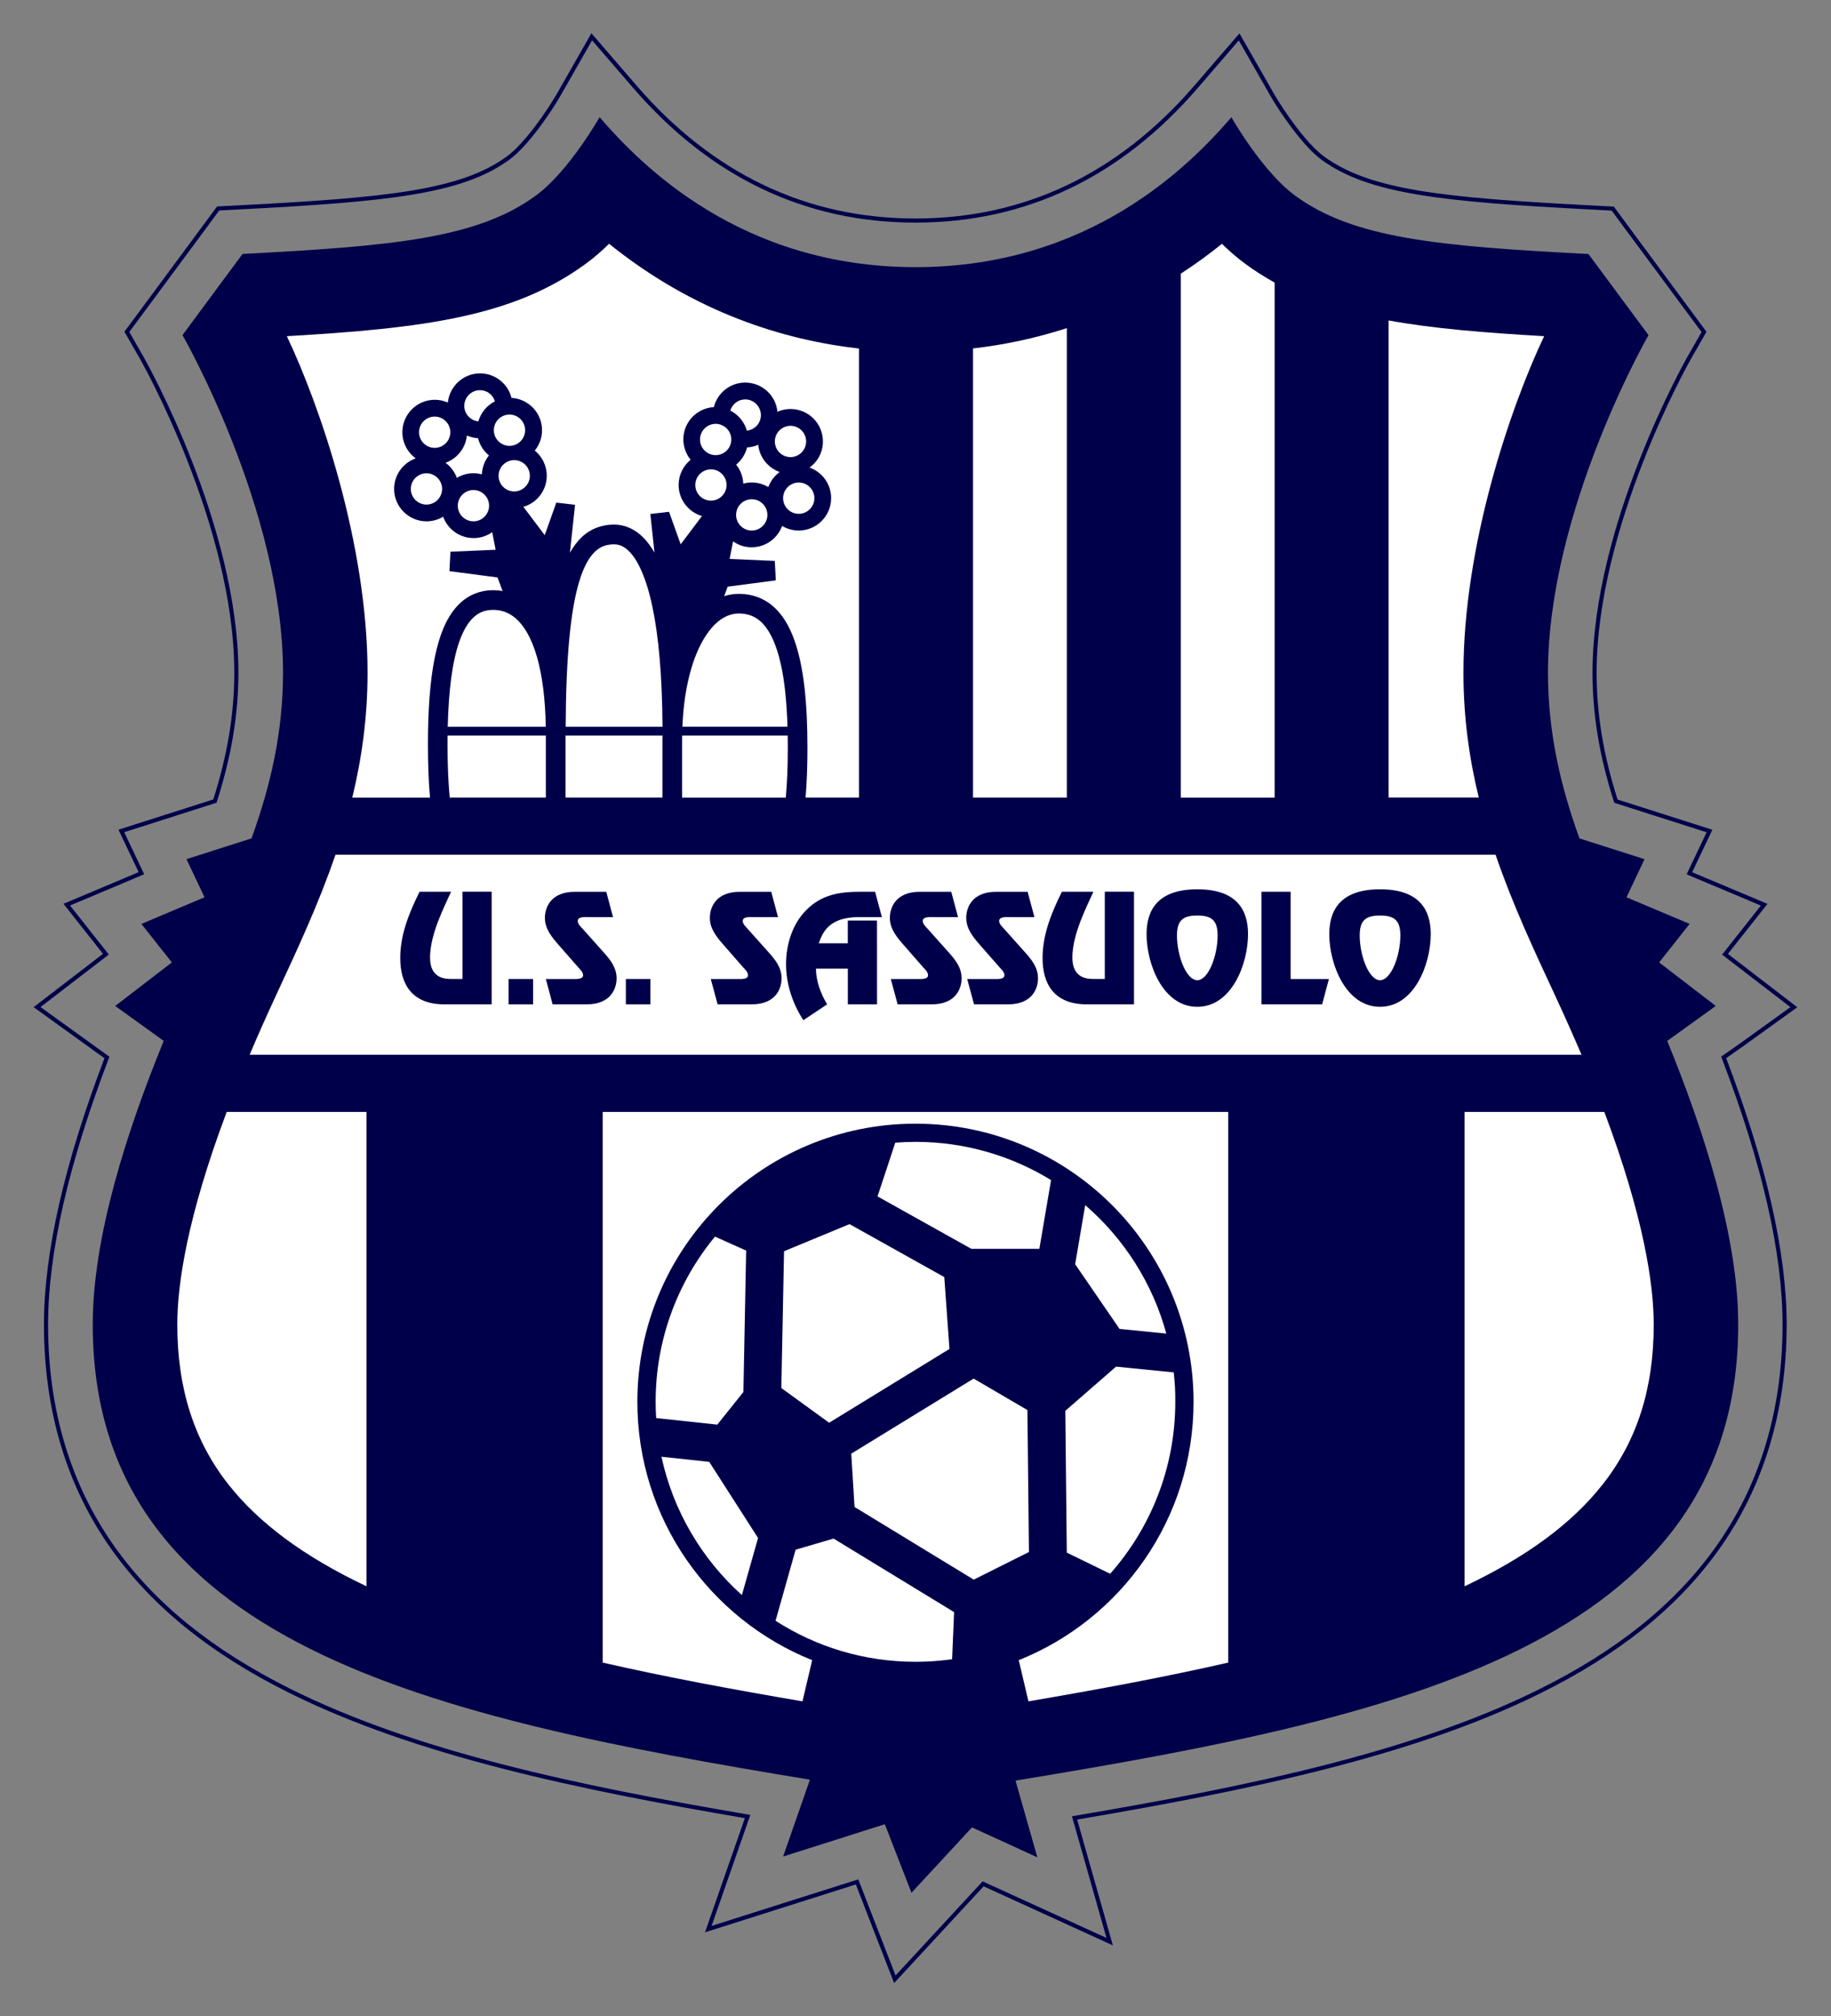 <?xml version="1.0" encoding="utf-8"?>
<!-- Generator: Adobe Illustrator 26.4.0, SVG Export Plug-In . SVG Version: 6.00 Build 0)  -->
<svg version="1.1" id="Layer_1" xmlns="http://www.w3.org/2000/svg" xmlns:xlink="http://www.w3.org/1999/xlink" x="0px" y="0px"
	 viewBox="0 0 446 491" style="enable-background:new 0 0 446 491;" xml:space="preserve">
<rect x="0" y="0" width="446" height="491" fill="#808080" stroke="none"/>
<style type="text/css">
	.st0{fill:none;stroke:#00004A;stroke-miterlimit:10;}
	.st1{fill:#00004A;}
	.st2{fill:#FFFFFF;}
</style>
<g>
	<path class="st0" d="M424.57,254.2l12.38-8.92l-12.1-9.3l-4.67-3.59l0.28-0.35l9.26-11.71l-13.76-5.79l-4.45-1.87l4.89-10.29
		l-12.38-3.95l-10.41-3.32c-3.55-11.09-5.2-21.15-5.2-31.27c0-36.06,22.75-76.15,22.97-76.56l3.69-6.44l-4.42-5.97l-14.63-19.76
		l-3.18-4.31l-5.34-0.28c-35.82-1.87-53.94-3.67-65.34-12.05c-4.39-3.23-9.9-11.23-12.36-15.53l-7.97-13.95l-10.5,12.16
		C272.69,42.75,249.69,53.71,223,53.71s-49.69-10.97-68.36-32.59l-10.5-12.16l-7.97,13.97c-2.45,4.29-7.97,12.31-12.36,15.53
		c-11.39,8.37-29.51,10.17-65.34,12.03l-5.34,0.28l-3.18,4.31L35.32,74.85l-4.42,5.96l3.7,6.45c0.22,0.41,22.97,40.49,22.97,76.56
		c0,10.13-1.67,20.18-5.22,31.27l-10.41,3.32l-12.38,3.95l4.89,10.29l-4.43,1.87l-13.76,5.79l9.26,11.71l0.28,0.35l-4.67,3.59
		l-12.1,9.3l12.38,8.92l4.64,3.35c-9.85,25.75-14.84,47.59-14.84,65.03c0,20.97,5.55,39.35,16.49,54.65
		c9.83,13.74,23.8,25.02,42.68,34.46c30.76,15.37,70.11,23.62,111.72,30.71l-2.09,5.99l-7.48,21.43l21.64-6.87l14.6-4.63l2.62,6.77
		l6.58,16.94l12.34-13.34l9.16-9.9l8.46,3.86l22.37,10.22l-6.72-23.66l-1.84-6.47c42.28-7.17,82.28-15.44,113.3-30.83
		c19.03-9.44,33.1-20.71,43.01-34.49c11.05-15.34,16.65-33.81,16.65-54.86c0-17.43-4.98-39.27-14.84-65.03L424.57,254.2z"/>
	<path class="st1" d="M423.4,322.56c0-21.21-8.25-46.97-17.29-69.07l11.82-8.51l-13.79-10.6l7.42-9.38l-15.38-6.48l4.4-9.28
		l-15.85-5.06c-4.59-12.69-7.67-25.76-7.67-40.35c0-39.66,24.49-82.21,24.49-82.21l-14.63-19.76c-36.3-1.89-57.18-3.72-71.47-14.23
		c-8.04-5.9-15.5-19.07-15.5-19.07C289.87,40.22,265.54,65.06,223,65.06s-66.87-24.84-76.95-36.52c0,0-7.46,13.17-15.5,19.07
		c-14.29,10.5-35.17,12.34-71.47,14.23L44.45,81.61c0,0,24.49,42.55,24.49,82.21c0,14.6-3.09,27.67-7.67,40.35l-15.85,5.06l4.4,9.28
		L34.44,225l7.42,9.38l-13.8,10.6l11.82,8.51c-9.05,22.1-17.29,47.85-17.29,69.07c0,77.89,82.81,95.7,174.69,110.85l-6.52,18.71
		l24.77-7.87l6.49,16.7l14.74-15.92l15.92,7.28l-5.32-18.68C339.8,418.44,423.4,400.82,423.4,322.56z"/>
	<path class="st2" d="M378.64,242.11c-5.1-10.95-10.28-22.07-14.35-33.97H81.72c-4.07,11.89-9.26,23.01-14.35,33.97
		c-2.41,5.19-4.6,10.1-6.56,14.75h324.42C383.23,252.2,381.06,247.3,378.64,242.11z"/>
	<path class="st1" d="M119.78,244.59h-11.53c-7.94,0-10.76-4.94-10.76-11.28c0-5.74,2.19-11.08,4.71-16.14h7.67
		c-1.56,3.52-5.12,10.27-5.12,16.04c0,5.2,3.86,5.2,5.25,5.2h2.65v-21.25h7.11v27.42H119.78z"/>
	<path class="st1" d="M129.85,244.59h-5.97v-6.17h5.97V244.59z"/>
	<path class="st1" d="M149.32,223.34h-5.97c-0.7,0-2.62-0.17-2.62,0.91c0,0.77,0.66,1.37,1.16,1.91l4.95,5.54
		c1.7,1.88,3.35,3.83,3.35,6.55c0,2.45-1.36,6.34-7.31,6.34h-8.27l-1.65-6.17h6.45c0.7,0,2.62,0.17,2.62-0.91
		c0-0.77-0.66-1.37-1.16-1.91l-4.82-5.5c-1.65-1.91-3.32-3.86-3.32-6.58c0-2.45,1.36-6.34,7.31-6.34h7.64L149.32,223.34z"/>
	<path class="st1" d="M158.42,244.59h-5.97v-6.17h5.97V244.59z"/>
	<path class="st1" d="M189.51,223.34h-5.97c-0.7,0-2.62-0.17-2.62,0.91c0,0.77,0.66,1.37,1.16,1.91l4.95,5.54
		c1.7,1.88,3.35,3.83,3.35,6.55c0,2.45-1.36,6.34-7.31,6.34h-8.27l-1.67-6.17h6.45c0.7,0,2.62,0.17,2.62-0.91
		c0-0.77-0.66-1.37-1.16-1.91l-4.81-5.5c-1.65-1.91-3.32-3.86-3.32-6.58c0-2.45,1.36-6.34,7.31-6.34h7.64L189.51,223.34z"/>
	<path class="st1" d="M213.63,244.59h-7.11v-8.7h-7.77c0.03,3.09,1.16,6.07,2.72,8.7l-5.78,3.86c-2.62-4-4.22-8.79-4.22-13.62
		c0-4.77,1.5-9.73,4.88-13.16c3.79-3.86,8.2-4.5,13.32-4.5h3.49l1.65,6.17h-5.58c-7.6,0-8.91,4.03-9.8,6.38h7.08v-5.54h7.11
		L213.63,244.59L213.63,244.59z"/>
	<path class="st1" d="M233.36,223.34h-5.97c-0.7,0-2.62-0.17-2.62,0.91c0,0.77,0.66,1.37,1.16,1.91l4.95,5.54
		c1.7,1.88,3.35,3.83,3.35,6.55c0,2.45-1.36,6.34-7.31,6.34h-8.27l-1.67-6.17h6.45c0.7,0,2.62,0.17,2.62-0.91
		c0-0.77-0.66-1.37-1.16-1.91l-4.81-5.5c-1.65-1.91-3.32-3.86-3.32-6.58c0-2.45,1.36-6.34,7.31-6.34h7.64L233.36,223.34z"/>
	<path class="st1" d="M251.97,223.34H246c-0.7,0-2.62-0.17-2.62,0.91c0,0.77,0.66,1.37,1.16,1.91l4.95,5.54
		c1.7,1.88,3.35,3.83,3.35,6.55c0,2.45-1.36,6.34-7.31,6.34h-8.27l-1.67-6.17h6.45c0.7,0,2.62,0.17,2.62-0.91
		c0-0.77-0.66-1.37-1.16-1.91l-4.82-5.5c-1.65-1.91-3.32-3.86-3.32-6.58c0-2.45,1.36-6.34,7.31-6.34h7.64L251.97,223.34z"/>
	<path class="st1" d="M276.25,244.59h-11.53c-7.94,0-10.77-4.94-10.77-11.28c0-5.74,2.19-11.08,4.71-16.14h7.67
		c-1.56,3.52-5.12,10.27-5.12,16.04c0,5.2,3.86,5.2,5.25,5.2h2.65v-21.25h7.11v27.42H276.25z"/>
	<path class="st1" d="M279.28,227.48c0-5.93,2.82-10.91,12.36-10.91c9.54,0,12.36,4.96,12.36,10.91c0,7.28-3.98,17.71-12.36,17.71
		C283.26,245.19,279.28,234.76,279.28,227.48z M296.59,227.8c0-3.66-1.46-4.84-4.95-4.84s-4.95,1.18-4.95,4.84
		c0,4.96,2.26,10.91,4.95,10.91S296.59,232.78,296.59,227.8z"/>
	<path class="st1" d="M314.36,238.42h9.34l-1.65,6.17h-14.78v-27.42h7.11v21.25H314.36z"/>
	<path class="st1" d="M323.79,227.48c0-5.93,2.82-10.91,12.36-10.91s12.36,4.96,12.36,10.91c0,7.28-3.98,17.71-12.36,17.71
		C327.79,245.19,323.79,234.76,323.79,227.48z M341.1,227.8c0-3.66-1.46-4.84-4.95-4.84c-3.49,0-4.95,1.18-4.95,4.84
		c0,4.96,2.26,10.91,4.95,10.91C338.84,238.71,341.1,232.78,341.1,227.8z"/>
	<path class="st2" d="M390.79,270.79h-34.05v115.52c15.15-7.17,26.18-15.31,33.67-24.85c8.36-10.62,12.41-23.34,12.41-38.88
		C402.81,312.78,400.44,296.48,390.79,270.79z"/>
	<path class="st2" d="M146.8,270.79v134.1c15.37,3.52,31.72,6.55,48.67,9.44l2.36-10.03c-24.95-9.99-42.58-34.39-42.58-62.91
		c0-37.42,30.34-67.74,67.74-67.74c37.42,0,67.74,30.34,67.74,67.74c0,28.53-17.63,52.93-42.58,62.91l2.36,10.03
		c16.94-2.89,33.29-5.92,48.67-9.44v-134.1L146.8,270.79L146.8,270.79z"/>
	<path class="st2" d="M55.22,270.79c-9.66,25.71-12.03,41.99-12.03,51.79c0,15.54,4.07,28.26,12.41,38.88
		c7.49,9.52,18.53,17.67,33.67,24.85V270.79L55.22,270.79L55.22,270.79z"/>
	<path class="st2" d="M203.04,374.69l-9.24,2.71l-4.89,17.31c9.85,6.33,21.56,9.99,34.09,9.99c3.03,0,6-0.22,8.92-0.63l0.48-11.47
		L203.04,374.69z"/>
	<path class="st2" d="M172.76,356.01l-11.64-1.25c2.86,13.24,9.86,24.95,19.59,33.69l3.94-13.9L172.76,356.01z"/>
	<path class="st2" d="M181.08,338.99l0.67-34.43l-7.59-3.41c-9.03,10.94-14.46,24.96-14.46,40.24c0,1.33,0.04,2.65,0.13,3.95
		l14.89,1.6L181.08,338.99z"/>
	<path class="st2" d="M236.59,304.12h16.58l2.85-16.73c-9.62-5.9-20.92-9.31-33.01-9.31c-1.65,0-3.31,0.07-4.94,0.2l-4.32,13.08
		L236.59,304.12z"/>
	<path class="st2" d="M272.7,323.63l11.39,1.14c-3.35-12.33-10.35-23.17-19.75-31.29l-2.45,14.4L272.7,323.63z"/>
	<polygon class="st2" points="237.16,335.73 207.35,354.01 208.15,366.99 237.18,384.69 250.63,377.96 250.26,343.39 	"/>
	<polygon class="st2" points="230.01,311.01 206.93,298.11 190.98,304.71 190.32,338.03 201.96,346.48 231.27,328.51 	"/>
	<path class="st2" d="M285.9,334.22l-14.05-1.4l-12.36,10.76l0.36,34.53l10.57,5.15c9.87-11.16,15.86-25.83,15.86-41.86
		C286.31,338.96,286.17,336.58,285.9,334.22z"/>
	<path class="st2" d="M237.01,84.85v109.38h22.85V79.91C251.88,82.49,244.18,84.04,237.01,84.85z"/>
	<path class="st2" d="M303.26,64.2c-1.96-1.44-3.84-3.09-5.62-4.82c-3.32,2.68-6.66,5.09-10.01,7.26v127.6h22.85V68.82
		C307.99,67.43,305.58,65.92,303.26,64.2z"/>
	<path class="st2" d="M356.47,163.82c0-31.34,11.6-65.02,19.66-81.95c-14.59-0.84-27.03-1.85-37.89-3.83v116.18h21.96
		C357.89,184.75,356.47,174.69,356.47,163.82z"/>
	<path class="st2" d="M125.16,150.22c-1.5-1.14-3.1-1.68-5.05-1.7c-1.99,0.03-3.41,0.6-4.75,1.81c-1.33,1.22-2.55,3.23-3.52,6.03
		c-1.68,4.82-2.57,11.91-2.78,20.64h23.88c-0.11-6.82-0.86-12.54-2.13-16.97C129.43,155.17,127.39,151.91,125.16,150.22z"/>
	<path class="st2" d="M161.38,179.14h-23.62v15.09h23.6v-14.38C161.38,179.61,161.38,179.37,161.38,179.14z"/>
	<path class="st2" d="M109.02,179.14c-0.01,0.7-0.01,1.42-0.01,2.13c0,4.77,0.17,9.1,0.53,12.96h23.42v-15.09
		C132.96,179.14,109.02,179.14,109.02,179.14z"/>
	<path class="st2" d="M191.87,179.14h-25.71c0,0.24-0.01,0.48-0.01,0.72v14.38h25.26c0.32-3.63,0.49-7.67,0.48-12.08
		C191.89,181.13,191.89,180.13,191.87,179.14z"/>
	<path class="st2" d="M185.18,151.27c-1.44-1.23-3.02-1.84-5.2-1.87c-1.77,0.01-3.39,0.62-5.01,1.92c-1.61,1.3-3.17,3.35-4.49,6.03
		c-2.37,4.81-3.95,11.64-4.25,19.63h25.59c-0.18-5.82-0.67-10.87-1.57-14.98C189.12,156.74,187.32,153.11,185.18,151.27z"/>
	<path class="st2" d="M209.24,84.88c-18.25-2.06-40-8.71-60.88-25.51c-1.78,1.74-3.66,3.39-5.62,4.82
		c-17.68,13-39.76,15.76-72.87,17.68c8.05,16.93,19.66,50.6,19.66,81.95c0,10.87-1.42,20.92-3.72,30.42h18.93
		c-0.35-3.93-0.5-8.26-0.5-12.96c0-8.22,0.48-15.31,1.65-21.11c1.19-5.78,3.03-10.35,6.24-13.35c2.13-1.99,4.94-3.1,7.99-3.09
		c0.79,0,1.56,0.07,2.3,0.2l-1.23-3.3l-11.71-1.54l0.24-4.73l11.01-0.48l-0.84-4.28c-1.28,0.91-2.85,1.44-4.53,1.44
		c-3.41,0-6.31-2.17-7.42-5.2c-1.18,0.7-2.55,1.12-4.04,1.12c-4.36,0-7.9-3.53-7.9-7.9c0-3.44,2.19-6.34,5.25-7.43
		c-1.96-1.43-3.24-3.76-3.24-6.37c0-4.36,3.53-7.9,7.9-7.9c1.14,0,2.2,0.24,3.18,0.67c0.41-3.98,3.76-7.1,7.85-7.1
		c3.7,0,6.79,2.54,7.66,5.97c4.15,0.24,7.43,3.67,7.43,7.87c0,1.88-0.66,3.6-1.77,4.96c1.78,1.44,2.92,3.65,2.92,6.13
		c0,3.59-2.4,6.62-5.69,7.57l5.19,6.89l2.83-7.92l4.56,0.53l-1.25,11.68c0.81-1.44,1.73-2.68,2.78-3.7c2.2-2.15,5.06-3.18,7.99-3.16
		c2.57-0.01,5.12,1.11,7.15,3.2c0.98,1,1.87,2.22,2.68,3.63l-1.01-9.41l4.56-0.53l2.83,7.92l5.19-6.89
		c-3.28-0.95-5.69-3.98-5.69-7.57c0-2.47,1.14-4.67,2.92-6.13c-1.09-1.36-1.77-3.09-1.77-4.96c0-4.21,3.3-7.63,7.43-7.87
		c0.86-3.42,3.95-5.97,7.64-5.97c4.1,0,7.46,3.11,7.85,7.1c0.97-0.43,2.05-0.67,3.18-0.67c4.36,0,7.9,3.53,7.9,7.9
		c0,2.62-1.28,4.94-3.25,6.37c3.06,1.09,5.25,4,5.25,7.43c0,4.36-3.53,7.9-7.9,7.9c-1.47,0-2.85-0.41-4.04-1.12
		c-1.11,3.03-4,5.2-7.42,5.2c-1.7,0-3.25-0.53-4.53-1.44l-0.84,4.28l11.01,0.48l0.24,4.73l-11.71,1.54l-0.87,2.31
		c1.15-0.36,2.34-0.56,3.58-0.56c3.18-0.01,6.09,1.05,8.34,3.03c2.26,1.96,3.88,4.7,5.09,7.98c2.41,6.58,3.27,15.55,3.28,26.52
		c0,4.35-0.14,8.37-0.46,12.08h13.01V84.88z"/>
	<path class="st2" d="M153.3,134.33c-1.35-1.35-2.48-1.75-3.73-1.77c-1.95,0.03-3.3,0.53-4.67,1.81c-1.36,1.3-2.71,3.59-3.79,7.18
		c-2.12,6.9-3.25,18.37-3.32,35.45h23.59c-0.08-12.62-0.98-22.14-2.43-29.06C157.45,140.67,155.3,136.33,153.3,134.33z"/>
	<path class="st2" d="M181.05,117.78c0.66-0.18,1.35-0.28,2.06-0.28c1.47,0,2.85,0.41,4.04,1.12c0.55-1.49,1.51-2.76,2.76-3.67
		c-2.82-1.01-4.91-3.55-5.22-6.63c-0.84,0.36-1.75,0.59-2.72,0.65c-0.42,1.67-1.37,3.14-2.66,4.19
		C180.34,114.43,180.98,116.03,181.05,117.78z"/>
	<path class="st2" d="M181.52,97.27c-1.73,0-3.16,1.15-3.63,2.72c1.95,0.98,3.42,2.75,4.04,4.88c1.92-0.2,3.41-1.81,3.41-3.77
		C185.33,98.99,183.62,97.27,181.52,97.27z"/>
	<path class="st2" d="M192.55,103.7c-2.1,0-3.81,1.71-3.81,3.81s1.71,3.81,3.81,3.81s3.81-1.71,3.81-3.81S194.66,103.7,192.55,103.7
		z"/>
	<path class="st2" d="M194.56,125.13c2.1,0,3.81-1.71,3.81-3.81s-1.71-3.81-3.81-3.81s-3.81,1.71-3.81,3.81
		S192.45,125.13,194.56,125.13z"/>
	<circle class="st2" cx="183.11" cy="125.39" r="3.81"/>
	<path class="st2" d="M174.32,103.22c2.1,0,3.81,1.71,3.81,3.81c0,2.1-1.71,3.81-3.81,3.81s-3.81-1.71-3.81-3.81
		C170.51,104.93,172.22,103.22,174.32,103.22L174.32,103.22z"/>
	<path class="st2" d="M173.17,114.3c2.1,0,3.81,1.71,3.81,3.81c0,2.1-1.71,3.81-3.81,3.81s-3.81-1.71-3.81-3.81
		C169.36,116.03,171.07,114.3,173.17,114.3L173.17,114.3z"/>
	<path class="st2" d="M117.38,115.53c-0.66-0.18-1.35-0.28-2.06-0.28c-1.47,0-2.85,0.41-4.04,1.12c-0.55-1.49-1.51-2.76-2.76-3.67
		c2.82-1.01,4.89-3.55,5.2-6.63c0.84,0.36,1.75,0.59,2.72,0.65c0.42,1.67,1.37,3.14,2.66,4.19
		C118.08,112.18,117.45,113.78,117.38,115.53z"/>
	<path class="st2" d="M116.92,95.02c1.73,0,3.16,1.15,3.63,2.72c-1.95,0.98-3.42,2.75-4.04,4.88c-1.91-0.21-3.42-1.81-3.42-3.77
		C113.1,96.73,114.81,95.02,116.92,95.02z"/>
	<path class="st2" d="M105.88,101.45c2.1,0,3.81,1.71,3.81,3.81s-1.71,3.81-3.81,3.81s-3.81-1.71-3.81-3.81
		C102.07,103.16,103.78,101.45,105.88,101.45z"/>
	<path class="st2" d="M103.88,122.88c-2.1,0-3.81-1.71-3.81-3.81s1.71-3.81,3.81-3.81s3.81,1.71,3.81,3.81
		S105.98,122.88,103.88,122.88z"/>
	<path class="st2" d="M115.32,126.96c-2.1,0-3.81-1.71-3.81-3.81s1.71-3.81,3.81-3.81s3.81,1.71,3.81,3.81
		S117.42,126.96,115.32,126.96z"/>
	<path class="st2" d="M124.1,100.96c-2.1,0-3.81,1.71-3.81,3.81s1.71,3.81,3.81,3.81c2.1,0,3.81-1.71,3.81-3.81
		C127.91,102.67,126.2,100.96,124.1,100.96L124.1,100.96z"/>
	<path class="st2" d="M125.25,112.06c-2.1,0-3.81,1.71-3.81,3.81s1.71,3.81,3.81,3.81s3.81-1.71,3.81-3.81
		S127.37,112.06,125.25,112.06L125.25,112.06z"/>
</g>
</svg>
